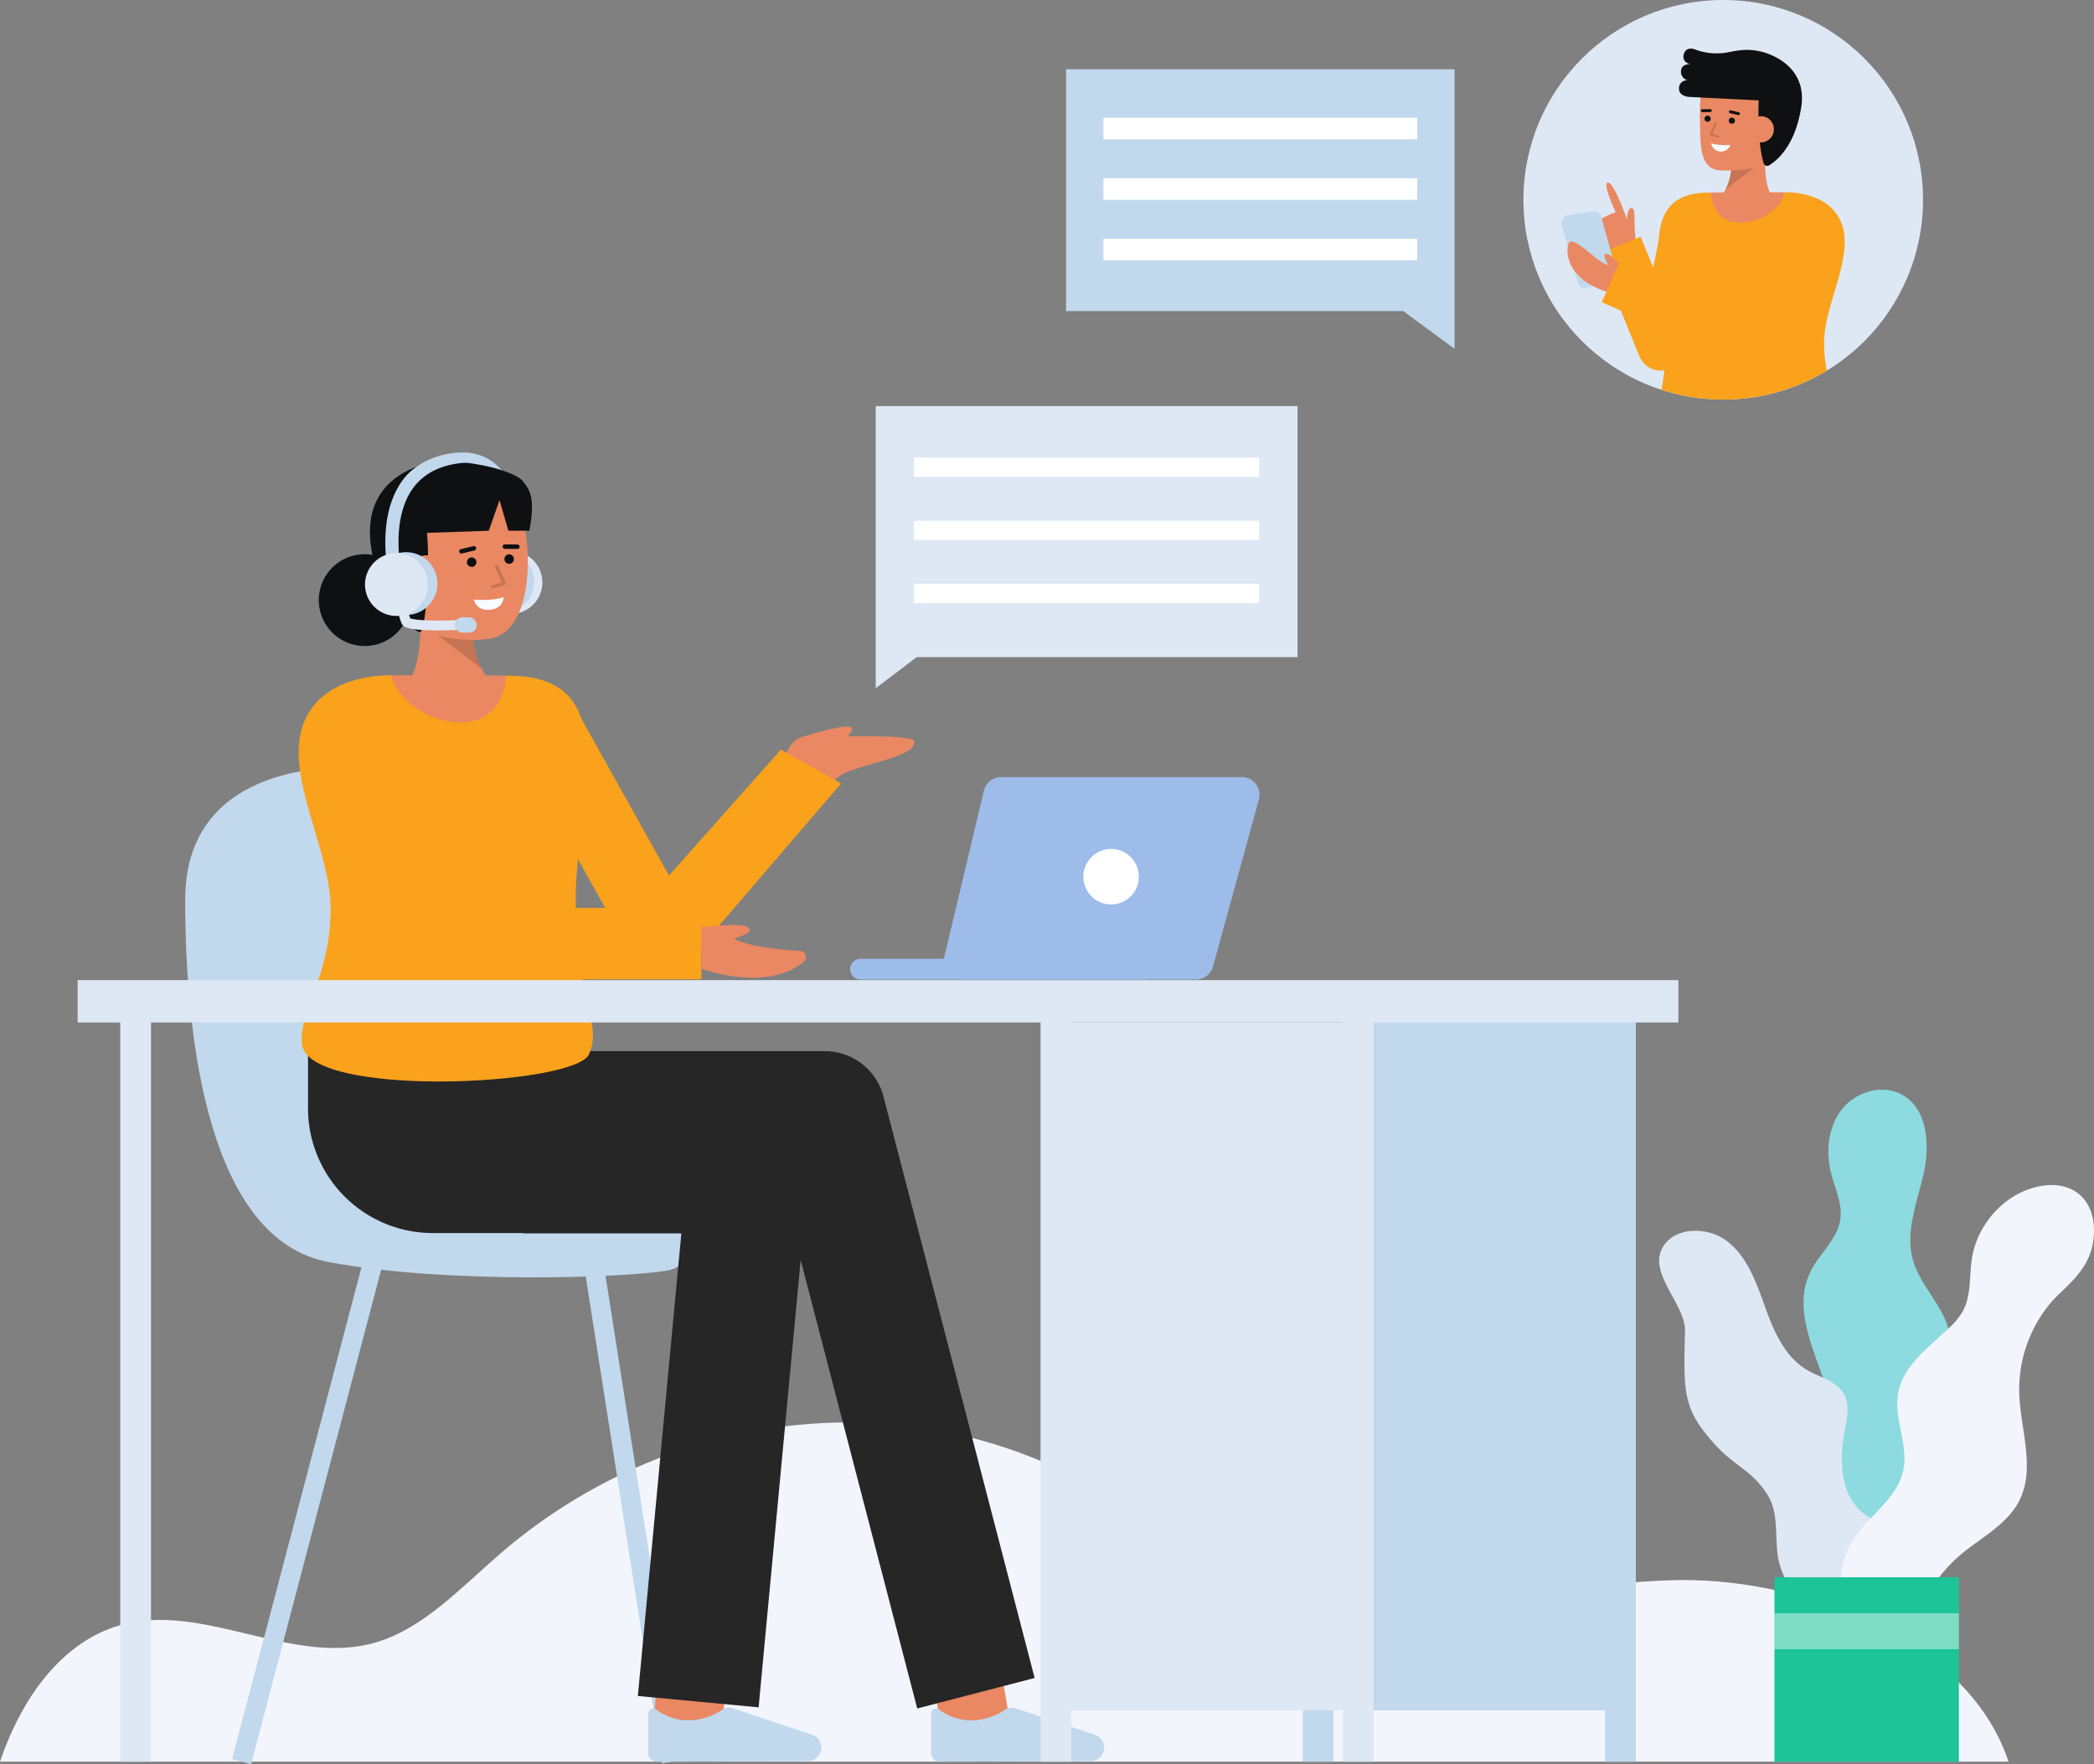 <?xml version="1.0" encoding="UTF-8"?> <svg xmlns="http://www.w3.org/2000/svg" id="Layer_1" data-name="Layer 1" viewBox="0 0 638.821 538.187"><rect x="0" y="0" width="638.821" height="538.187" fill="#808080" stroke="none"/><path d="M612.743,537.428H0c6.714-19.814,19.113-36.622,36.592-41.609,25.568-7.285,52.627,12.747,78.139,5.214,14.494-4.274,25.9-16.731,37.9-27.075,45.235-39.029,107.222-50.565,160.755-29.908,27.979,10.793,53.474,29.667,82.135,37.691,37.063,10.38,75.822,1.772,113.936.354C546.569,480.713,599.754,498.219,612.743,537.428Z" fill="#f3f5fd"></path><g><rect x="14.053" y="457.055" width="160.001" height="6" transform="translate(-374.793 433.985) rotate(-75.263)" fill="#c1d8ed"></rect><rect x="189.799" y="381.739" width="6" height="156.63" transform="translate(-68.935 35.417) rotate(-8.911)" fill="#c1d8ed"></rect><path d="M106.056,234.254s-49.565-3.131-49.565,40.174,7.3,103.826,43.826,110.608,90.481,4.738,103.008,2.615c15.391-2.609,22.1-38.311,1.6-40.7C146.751,340.168,174.925,238.95,106.056,234.254Z" fill="#c1d8ed"></path></g><line x1="211.276" y1="508.282" x2="209.39" y2="532.741" fill="none" stroke="#e98862" stroke-miterlimit="10" stroke-width="21"></line><path d="M246.465,537.241a4.107,4.107,0,0,0,4.089-4.125c0-.1,0-.2-.013-.3h0a4.109,4.109,0,0,0-2.658-3.529L223.44,521.1a3.463,3.463,0,0,0-2.872.32,19.1,19.1,0,0,1-11.468,3.4,17.023,17.023,0,0,1-8.82-3.223,1.548,1.548,0,0,0-2.528,1.2v11.952a2.678,2.678,0,0,0,2.678,2.678h.011Z" fill="#c1d8ed"></path><line x1="294.58" y1="508.282" x2="298.694" y2="532.741" fill="none" stroke="#e98862" stroke-miterlimit="10" stroke-width="21"></line><path d="M315.634,511.9,269.526,334.512a18.5,18.5,0,0,0-17.9-13.845H150.578v.065H93.969V338.08a38.087,38.087,0,0,0,38.086,38.088h27.61v.109h48.2L194.593,517.391l36.838,3.464L244.264,384.4l35.56,136.805Z" fill="#262626"></path><g><path d="M238.644,235.952s.15-12.011,8.735-11.386c5.416.394,31.151-.8,31.534,1.544.948,5.8-22.592,7.218-24.728,12.622Z" fill="#E98862"></path><path d="M244.339,224.951s11.949-3.9,14.886-3.2c2.6.618-2.82,4.85-2.82,4.85Z" fill="#E98862"></path></g><path d="M213.963,288.655,256.6,239.021l-18.374-10.332L204.084,267.1l-26.7-47.791c-2.526-7.553-8.28-12.613-20.02-13.119-.63-.02-1.64-.05-2.94-.07-.26,5.5-34.33,5.48-35.05-.13-9.62.01-17.52,2.97-22.08,7.53-15.75,15.75,3.58,42.59,3.58,63.59s-9.5,30.42-8.8,41.2c1.1,16.94,83.43,12.94,87.62,3.31,2.81-6.452.087-11.3-2.056-22.837h36.324Zm-38.328-15.549c.041-3.533.314-7.23.689-10.992l8.3,14.86h-8.986c-.013-1.251-.018-2.529,0-3.868Z" fill="#FAA21B"></path><path d="M154.425,206.116c-.26,5.5-3.26,13.59-12.48,14.19-12.31.82-21.85-8.71-22.57-14.32h.04C131.515,205.986,147.355,206.006,154.425,206.116Z" fill="#E98862"></path><path d="M332.769,537.241a4.108,4.108,0,0,0,4.089-4.127c0-.1,0-.2-.013-.3h0a4.111,4.111,0,0,0-2.659-3.529L309.744,521.1a3.466,3.466,0,0,0-2.873.32,19.1,19.1,0,0,1-11.467,3.4,17.026,17.026,0,0,1-8.821-3.223,1.547,1.547,0,0,0-2.527,1.2v11.952a2.678,2.678,0,0,0,2.678,2.678h.011Z" fill="#c1d8ed"></path><g><rect x="36.678" y="308.471" width="9.391" height="228.957" fill="#dee8f5"></rect><rect x="489.652" y="308.471" width="9.391" height="228.957" fill="#c1d8ed"></rect><rect x="414.348" y="305.602" width="84.695" height="216.171" fill="#c1d8ed"></rect><rect x="397.439" y="506.117" width="9.391" height="31.311" fill="#c1d8ed"></rect><rect x="23.695" y="299.015" width="488.332" height="12.913" fill="#dee8f5"></rect><rect x="409.652" y="308.471" width="9.391" height="228.957" fill="#dee8f5"></rect><rect x="317.439" y="308.471" width="9.391" height="228.957" fill="#dee8f5"></rect><rect x="322.135" y="311.946" width="92.213" height="209.827" fill="#dee8f5"></rect></g><path d="M244.086,290.105c-5.73-.337-15.891-1.278-20.13-3.793,2.149-.656,5.031-1.727,4.76-2.689-.711-2.531-10.674-.958-13.654-.958l-1.085.045v12.805s19.634,7.362,31.19-2.064A1.888,1.888,0,0,0,244.086,290.105Z" fill="#E98862"></path><g><g><path d="M300.158,241.22l-12.142,50.972a5.4,5.4,0,0,0,4,6.5,5.457,5.457,0,0,0,1.247.147h71.584a5.4,5.4,0,0,0,5.206-3.969L384.048,243.9a5.4,5.4,0,0,0-5.206-6.828H305.41A5.4,5.4,0,0,0,300.158,241.22Z" fill="#9ebcea"></path><path d="M262.532,298.841h86.519a3.172,3.172,0,0,0,3.172-3.172h0a3.172,3.172,0,0,0-3.172-3.172H262.532a3.172,3.172,0,0,0-3.172,3.172h0A3.172,3.172,0,0,0,262.532,298.841Z" fill="#9ebcea"></path></g><circle cx="338.963" cy="267.454" r="8.466" fill="#fff"></circle></g><g><circle cx="155.886" cy="177.682" r="9.584" fill="#dee8f5"></circle><path d="M157.555,178.8a2,2,0,0,0,1.533-1.387c.25-.83,2.892-20.361-4.755-32.129a14.908,14.908,0,0,0-11.558-7.164,2,2,0,0,0-2.2,1.783c-.114,1.1.685,1.083,1.784,1.2,5.331.552,6.139,2.646,8.642,6.4,6.747,10.13,4.309,28.572,4.254,28.757a2,2,0,0,0,2.3,2.541Z" fill="#c1d8ed"></path><circle cx="153.411" cy="177.456" r="9.584" fill="#c1d8ed"></circle><g><path d="M150.211,207.937l-.78.09h-24.65c2-3.32,4.16-9.83,3.16-22l15.98-2.96S142.121,201.947,150.211,207.937Z" fill="#E98862"></path><path d="M146.935,203.994,133.662,193.84l10.425-.108A28.741,28.741,0,0,0,146.935,203.994Z" opacity="0.15"></path><path d="M118.88,177.866c1.106,6.388,4.592,12.438,10.227,14.5a40.5,40.5,0,0,0,19.358,2.616c17.489-1.434,14.03-41.2,5.726-48.927s-32.673-2.832-35.637,10.088C117.021,162.826,117.827,171.785,118.88,177.866Z" fill="#E98862"></path><path d="M159.96,147.429a5.565,5.565,0,0,0-2.12-1.959c-7.766-4.224-22.16-5.685-29.073-3.617-8.02,2.4-18.076,9.123-15.5,25.426.109.686.226,1.348.347,2a14,14,0,1,0,9.9,20.562,24.661,24.661,0,0,0,3.839,2.723c.957.569,1.188.106,1.52-.957,1.16-3.711,2.3-18.388,1.39-29.045l18.846-.652,3.284-9.342,2.692,9.342h6.418C162.364,156.845,163.252,151.107,159.96,147.429Z" fill="#0f1011"></path><g><circle cx="143.898" cy="171.496" r="1.449" fill="#0f1011"></circle><circle cx="155.33" cy="170.558" r="1.449" fill="#0f1011"></circle><path d="M157.841,167.471h-.009l-3.839-.049a.681.681,0,0,1,.009-1.361h.009l3.838.048a.681.681,0,0,1-.008,1.362Z" fill="#0f1011"></path><path d="M140.77,168.87a.681.681,0,0,1-.158-1.343l3.784-.91a.681.681,0,1,1,.319,1.324l-3.784.91A.687.687,0,0,1,140.77,168.87Z" fill="#0f1011"></path></g><path d="M136.361,175.041a6.143,6.143,0,1,1-12.245,1,6.042,6.042,0,0,1,5.62-6.624C134.114,169.278,136.083,171.66,136.361,175.041Z" fill="#E98862"></path><g opacity="0.15"><path d="M150.33,179.533a.5.5,0,0,1-.147-.978l2.948-.905-2.062-4.591a.5.5,0,1,1,.912-.409l2.294,5.107a.5.5,0,0,1-.309.683l-3.489,1.071A.5.5,0,0,1,150.33,179.533Z"></path></g><path d="M144.569,182.907s5.348.565,9.1-.746c0,0-.029,3.523-4.262,3.87S144.569,182.907,144.569,182.907Z" fill="#f8fcff"></path></g><path d="M121.033,177.652l.087-.019a2,2,0,0,0,1.476-2.412c-.039-.165-3.867-16.566,3.554-26.489,3.5-4.681,9.054-7.245,16.52-7.625,1.089-.052,1.953.006,1.9-1.1a2.1,2.1,0,0,0-2.1-1.9c-6.874-.515-15.285,2.552-19.531,8.239-8.542,11.442-4.409,29.064-4.228,29.809A2,2,0,0,0,121.033,177.652Z" fill="#c1d8ed"></path><circle cx="123.879" cy="178.033" r="9.584" fill="#c1d8ed"></circle><circle cx="120.935" cy="178.321" r="9.584" fill="#dee8f5"></circle><path d="M122.093,183.379a49.906,49.906,0,0,0,1.786,6.189c1.157,1.915,17.54,1.051,17.54,1.051" fill="none" stroke="#dee8f5" stroke-linecap="round" stroke-linejoin="round" stroke-width="3"></path><rect x="138.723" y="188.306" width="6.721" height="4.69" rx="2.345" transform="translate(284.168 381.303) rotate(-180)" fill="#c1d8ed"></rect></g><polygon points="267.151 209.948 279.646 200.478 395.845 200.478 395.845 123.879 267.151 123.879 267.151 209.948" fill="#dee8f5"></polygon><g><circle cx="525.707" cy="60.952" r="60.952" fill="#dee8f5"></circle><g><path d="M491.3,78.644s-4.833-7.677-4.635-9.756,6.238-4.182,6.238-4.182-.874-1.838-1.653-3.856c-.9-2.329-1.671-4.9-.828-5.151.813-.247,2.046,1.866,3.176,4.322,1.452,3.154,2.733,6.872,2.733,6.872s.133-3.672,1.491-3.438c.558.1.794.759.8,3.392,0,3,.469,7.676.469,7.676Z" fill="#E98862"></path><path d="M506.644,113.059a7.038,7.038,0,0,1-6.517-4.39L487.478,77.517l13.039-5.3,3.83,9.432,3.007-15.025,13.8,2.762L513.547,107.4a7.04,7.04,0,0,1-6.239,5.625C507.086,113.048,506.864,113.059,506.644,113.059Z" fill="#FAA21B"></path><path d="M483.807,87.8l7.824-1.249a2.211,2.211,0,0,0,1.782-2.778l-4.922-17.667a2.212,2.212,0,0,0-2.48-1.591l-7.823,1.249a2.212,2.212,0,0,0-1.783,2.778l4.923,17.667A2.213,2.213,0,0,0,483.807,87.8Z" fill="#c1d8ed"></path><path d="M496.407,83.172l-4.614,6.261s-12.4-2.486-13.566-12.041c-.134-1.1-.018-4.143,1.344-3.735,3.549,1.064,7.968,6.511,11.066,7.235-.707-1.266-1.57-3.053-1.013-3.38C491.086,76.653,495.02,81.84,496.407,83.172Z" fill="#E98862"></path><path d="M556.472,104.552a41.472,41.472,0,0,0,.865,8.507,61.058,61.058,0,0,1-50.479,5.867,82.65,82.65,0,0,0,1.362-16.949c-.007-.381-.013-.768-.026-1.162L488.657,92.2l5.673-12.877,12.283,5.416c-1.472-13.29-1.517-25.314,13.405-25.96.407-.019,1.059-.032,1.9-.045.168,3.55,22.151,3.537,22.616-.084,6.209.007,11.3,1.911,14.251,4.86C568.948,73.675,556.472,91,556.472,104.552Z" fill="#FAA21B"></path><path d="M521.916,58.733c.168,3.55,2.1,8.772,8.055,9.165,7.939.523,14.1-5.628,14.561-9.249h-.019C536.7,58.649,526.473,58.662,521.916,58.733Z" fill="#E98862"></path><g><path d="M538.5,50.426c-.007-.117-.007-.233-.007-.35,0-1.177.045-2.459.162-3.856l-1.463-.272L528.324,44.3a37.6,37.6,0,0,1-.11,6.9c-.026.259-.058.525-.1.79a.308.308,0,0,1-.013.071c-.051.349-.11.7-.174,1.048-.039.227-.085.453-.136.68-.052.291-.123.576-.2.861s-.155.563-.246.841-.175.55-.278.815a10.794,10.794,0,0,1-.686,1.521v.006a7.578,7.578,0,0,1-2.019,2.472H540.62C539.6,58.554,538.555,55.519,538.5,50.426Z" fill="#E98862"></path><path d="M526.372,57.845l8.589-6.571-6.746-.07A18.584,18.584,0,0,1,526.372,57.845Z" opacity="0.15"></path><path d="M544.527,40.937c-.716,4.134-2.972,8.049-6.618,9.384-4.329,1.585-7.536,1.692-12.527,1.692-6.811,0-6.586-7.1-6.777-14.261-.192-7.187.379-14.9,3.071-17.4,5.374-5,21.144-1.833,23.062,6.528C545.73,31.2,545.208,37,544.527,40.937Z" fill="#E98862"></path><path d="M514.954,24.507a2.654,2.654,0,0,1-2.025-3.405c.506-1.844,2.869-1.435,2.869-1.435s-2.238-.409-2.238-2.363c0-1.231.946-3.316,3.8-2.124a18.689,18.689,0,0,0,10.069.731,33.437,33.437,0,0,1,4.988-.7l.009,0v0a19.254,19.254,0,0,1,5.7.763c5.189,1.553,13.044,6.207,11.374,16.756C547.639,44.5,542.115,49,539.684,50.446a1.107,1.107,0,0,1-1.629-.619c-.69-2.207-1.879-7.759-1.545-19.208-15.953-.782-20.543-1.02-20.543-1.02s-3.756.141-3.756-2.6A2.42,2.42,0,0,1,514.954,24.507Z" fill="#0f1011"></path><g><circle cx="528.337" cy="36.815" r="0.937" fill="#0f1011"></circle><circle cx="520.939" cy="36.208" r="0.937" fill="#0f1011"></circle><path d="M519.315,34.21h0l2.484-.031a.441.441,0,0,0,0-.881h-.006l-2.484.031a.441.441,0,0,0,.006.881Z" fill="#0f1011"></path><path d="M530.361,35.115a.44.44,0,0,0,.1-.868l-2.449-.59a.441.441,0,1,0-.206.857l2.448.589A.415.415,0,0,0,530.361,35.115Z" fill="#0f1011"></path></g><path d="M533.215,39.109a3.975,3.975,0,1,0,7.923.65,3.909,3.909,0,0,0-3.637-4.287C534.668,35.38,533.394,36.921,533.215,39.109Z" fill="#E98862"></path><g opacity="0.15"><path d="M524.175,42.015a.323.323,0,0,0,.1-.632l-1.907-.586,1.334-2.97a.324.324,0,0,0-.591-.266l-1.484,3.305a.325.325,0,0,0,.2.442L524.08,42A.313.313,0,0,0,524.175,42.015Z"></path></g><path d="M527.9,44.2a16.35,16.35,0,0,1-5.887-.482,3.056,3.056,0,0,0,5.887.482Z" fill="#f8fcff"></path></g></g></g><g><g><path d="M568.3,492.023c-6.563-1.884-11.5-7.756-13.467-14.3s-1.271-13.637.646-20.191c1.565-5.348,3.936-10.518,4.52-16.06,1.946-18.454-15.953-37.308-7.53-53.842,2.724-5.346,8-9.525,8.935-15.451.778-4.9-1.636-9.664-2.837-14.479-1.651-6.626-.814-14.146,3.485-19.452s12.423-7.625,18.347-4.227c7.749,4.445,8.42,15.418,6.429,24.125s-5.682,17.666-3.249,26.26c2.319,8.192,9.866,14.361,11.219,22.766,1.125,6.988-2.286,13.8-3.785,20.718-2.355,10.872.042,22.141.145,33.264S588.12,484.755,568.3,492.023Z" fill="#8ddbe0"></path><path d="M558.17,493.08a23.091,23.091,0,0,1-15.616-17.32c-1.285-6.619.292-14.053-3.33-19.74-4.909-7.7-9.943-8.576-16.054-15.367-9.4-10.443-9.726-15.068-9.107-34.408.263-8.179-11.031-17.41-7.054-25.268,3.5-6.923,14.156-6.959,20.2-2.087s8.693,12.681,11.326,19.982,5.95,15.023,12.622,18.986c4,2.376,9.239,3.474,11.45,7.57,1.776,3.291.881,7.307.167,10.978-1.794,9.227-1.345,20.482,6.4,25.811,3.493,2.4,8.068,3.232,10.94,6.352,2.84,3.086,3.3,7.657,3.105,11.845a52.736,52.736,0,0,1-6.486,22.974" fill="#dee8f5"></path><path d="M567.508,499.505A25.482,25.482,0,0,1,565.2,469.97c4.74-7.51,13.574-12.683,15.429-21.369,1.652-7.736-2.93-15.73-1.558-23.52,1.492-8.472,9.318-14.031,15.534-19.976a21.625,21.625,0,0,0,4.128-4.984c2.735-4.921,1.972-10.958,2.9-16.511,1.778-10.633,10.539-20.065,21.176-21.823,9.329-1.541,16.011,3.818,16.011,13.687,0,11.692-8.758,16.7-13.227,22a41.116,41.116,0,0,0-9.581,27.395c.315,11.162,5.067,23.046-.01,32.991-3.726,7.3-11.685,11.19-17.939,16.486a45.6,45.6,0,0,0-15.881,32.512" fill="#f3f5fd"></path></g><rect x="541.34" y="481.173" width="56.255" height="56.255" fill="#1DC497"></rect><g opacity="0.42"><rect x="541.34" y="492.142" width="56.255" height="10.981" fill="#fff"></rect></g></g><g><path d="M443.746,106.422,428.09,94.908s-68.583,0-102.875,0V21.12H443.746Z" fill="#c1d8ed"></path><rect x="336.618" y="35.923" width="95.725" height="6.587" fill="#fff"></rect><rect x="336.618" y="54.366" width="95.725" height="6.587" fill="#fff"></rect><rect x="336.618" y="72.808" width="95.725" height="6.587" fill="#fff"></rect></g><rect x="278.818" y="139.622" width="105.3" height="5.87" fill="#fff"></rect><rect x="278.818" y="158.877" width="105.3" height="5.87" fill="#fff"></rect><rect x="278.818" y="178.133" width="105.3" height="5.87" fill="#fff"></rect></svg> 